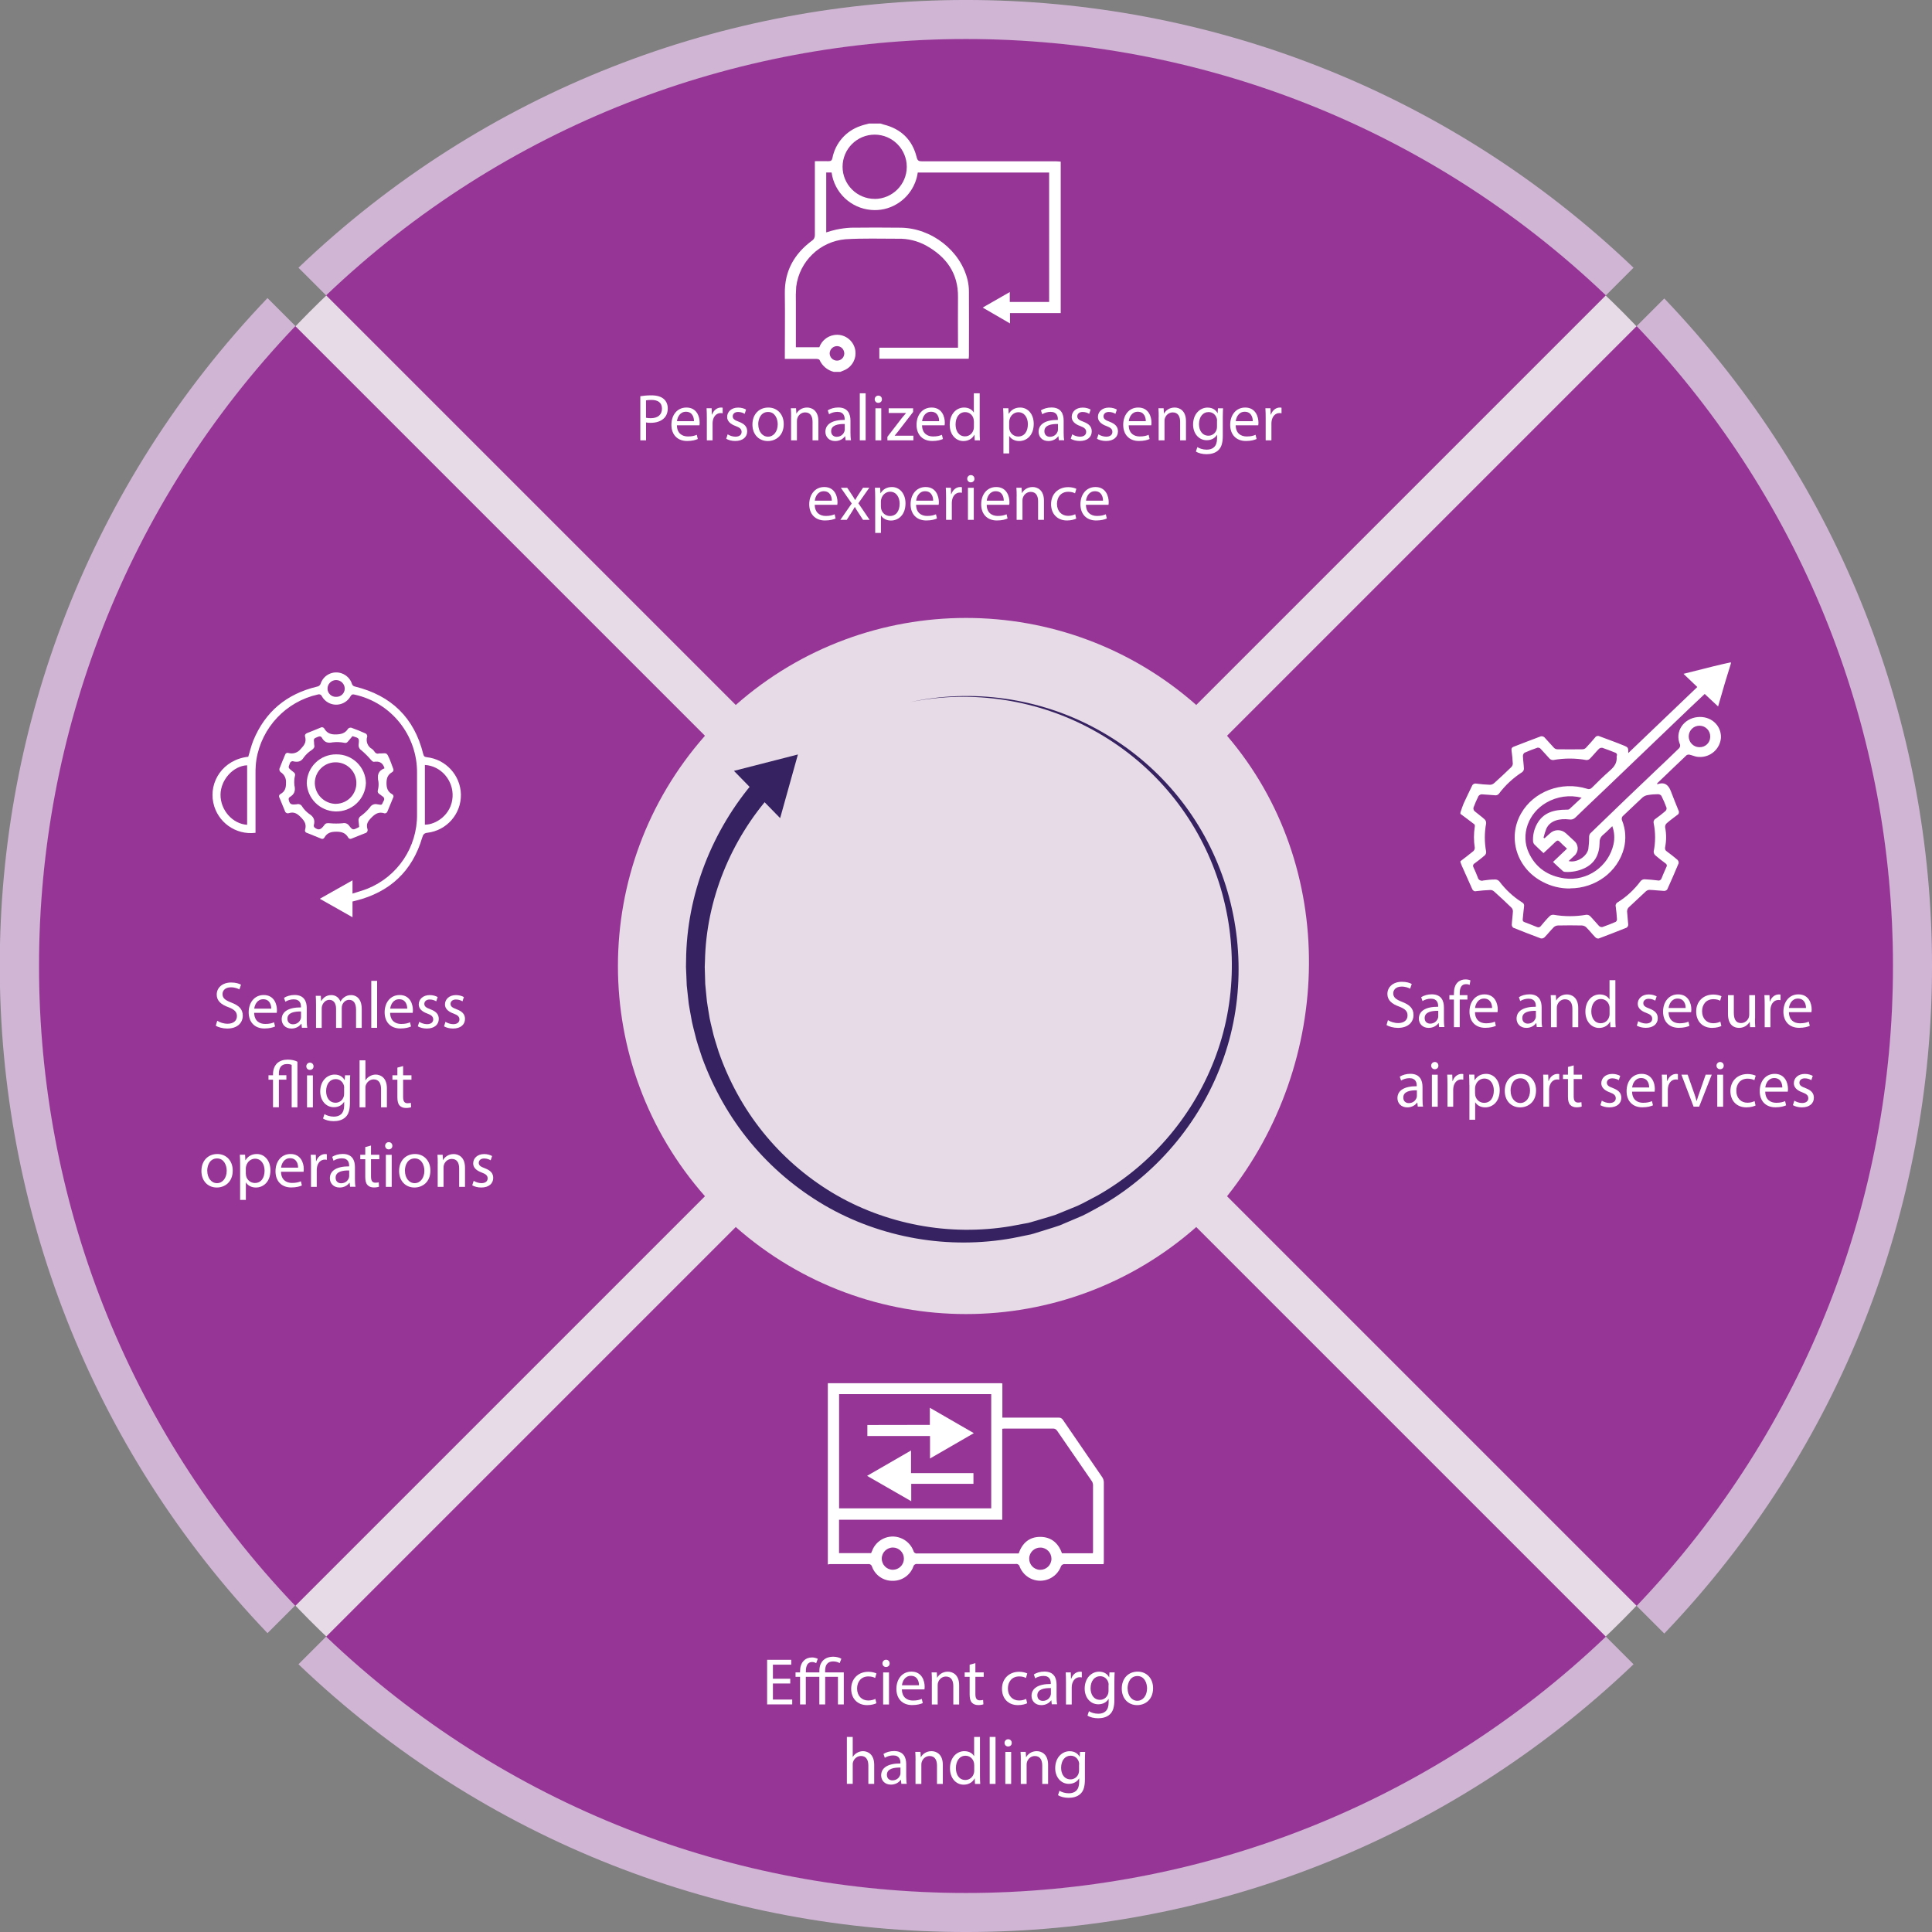 <?xml version="1.0" encoding="UTF-8"?><svg id="Layer_1" xmlns="http://www.w3.org/2000/svg" viewBox="0 0 350 350"><rect x="0" y="0" width="350" height="350" fill="#808080" stroke="none"/><defs><style>.cls-1{fill:#372261;}.cls-2{fill:#fff;}.cls-3{fill:#963596;}.cls-4{fill:#e6dbe6;}.cls-5{fill:#d0b5d5;}</style></defs><g id="Layer_3"><path class="cls-5" d="M220.91,134.66l-5.57-5.57,80.59-80.59C228.28-16.17,121.72-16.17,54.07,48.5l82,82-5.61,5.5L48.46,54c-64.67,67.65-64.67,174.21,0,241.86l80.59-80.59,5.57,5.57-80.55,80.66c67.65,64.67,174.21,64.67,241.86,0l-79.22-79.21,5.58-5.58,79.21,79.22c64.67-67.65,64.67-174.21,0-241.86l-80.59,80.59Z"/><circle class="cls-4" cx="175" cy="175" r="167.88"/><path class="cls-3" d="M127.71,133.29L53.5,59.08c-61.91,64.88-61.91,166.96,0,231.84l74.21-74.21c-21.02-23.83-21.02-59.59,0-83.42Z"/><path class="cls-3" d="M216.71,127.71l74.21-74.21C226.04-8.41,123.96-8.41,59.08,53.5l74.21,74.21c23.83-21.02,59.59-21.02,83.42,0Z"/><path class="cls-3" d="M133.29,222.29l-74.21,74.21c64.88,61.91,166.96,61.91,231.84,0l-74.21-74.21c-23.83,21.02-59.59,21.02-83.42,0Z"/><path class="cls-3" d="M222.29,216.71l74.21,74.21c61.91-64.88,61.91-166.96,0-231.84l-74.21,74.21c20.2,23.6,19.38,59.11,0,83.42Z"/></g><g><path class="cls-2" d="M115.99,71.78c.5-.08,1.16-.16,2-.16,1.03,0,1.79,.24,2.27,.67,.44,.38,.71,.97,.71,1.69s-.22,1.31-.62,1.73c-.55,.59-1.45,.89-2.47,.89-.31,0-.6-.01-.84-.07v3.24h-1.04v-7.99Zm1.04,3.9c.23,.06,.52,.08,.86,.08,1.26,0,2.03-.61,2.03-1.73s-.76-1.58-1.91-1.58c-.46,0-.8,.04-.98,.08v3.14Z"/><path class="cls-2" d="M122.63,77.06c.02,1.43,.94,2.01,1.99,2.01,.76,0,1.21-.13,1.61-.3l.18,.76c-.37,.17-1.01,.36-1.93,.36-1.79,0-2.85-1.18-2.85-2.93s1.03-3.13,2.72-3.13c1.9,0,2.4,1.67,2.4,2.73,0,.22-.02,.38-.04,.49h-4.08Zm3.09-.76c.01-.67-.28-1.71-1.46-1.71-1.07,0-1.54,.98-1.62,1.71h3.08Z"/><path class="cls-2" d="M128.05,75.77c0-.68-.01-1.27-.05-1.81h.92l.04,1.14h.05c.26-.78,.9-1.27,1.61-1.27,.12,0,.2,.01,.3,.04v1c-.11-.02-.22-.04-.36-.04-.74,0-1.27,.56-1.42,1.36-.02,.14-.05,.31-.05,.49v3.09h-1.04v-3.99Z"/><path class="cls-2" d="M131.83,78.69c.31,.2,.86,.42,1.39,.42,.77,0,1.13-.38,1.13-.86,0-.5-.3-.78-1.08-1.07-1.04-.37-1.54-.95-1.54-1.64,0-.94,.76-1.7,2-1.7,.59,0,1.1,.17,1.43,.36l-.26,.77c-.23-.14-.65-.34-1.19-.34-.62,0-.97,.36-.97,.79,0,.48,.35,.7,1.1,.98,1.01,.38,1.52,.89,1.52,1.75,0,1.02-.79,1.74-2.17,1.74-.64,0-1.22-.16-1.63-.4l.26-.8Z"/><path class="cls-2" d="M141.98,76.82c0,2.15-1.49,3.08-2.89,3.08-1.57,0-2.78-1.15-2.78-2.99,0-1.94,1.27-3.08,2.88-3.08s2.79,1.21,2.79,2.99Zm-4.61,.06c0,1.27,.73,2.23,1.76,2.23s1.76-.95,1.76-2.25c0-.98-.49-2.23-1.74-2.23s-1.79,1.15-1.79,2.25Z"/><path class="cls-2" d="M143.32,75.53c0-.6-.01-1.09-.05-1.57h.94l.06,.96h.02c.29-.55,.96-1.09,1.92-1.09,.8,0,2.05,.48,2.05,2.47v3.47h-1.06v-3.35c0-.94-.35-1.71-1.34-1.71-.7,0-1.24,.49-1.42,1.08-.05,.13-.07,.31-.07,.49v3.49h-1.06v-4.23Z"/><path class="cls-2" d="M153.19,79.77l-.08-.73h-.04c-.32,.46-.95,.86-1.77,.86-1.18,0-1.77-.83-1.77-1.67,0-1.4,1.25-2.17,3.49-2.16v-.12c0-.48-.13-1.34-1.32-1.34-.54,0-1.1,.17-1.51,.43l-.24-.7c.48-.31,1.18-.52,1.91-.52,1.77,0,2.21,1.21,2.21,2.37v2.17c0,.5,.02,1,.1,1.39h-.96Zm-.16-2.96c-1.15-.02-2.46,.18-2.46,1.31,0,.68,.46,1.01,1,1.01,.76,0,1.24-.48,1.4-.97,.04-.11,.06-.23,.06-.34v-1.01Z"/><path class="cls-2" d="M155.76,71.25h1.06v8.52h-1.06v-8.52Z"/><path class="cls-2" d="M159.77,72.33c.01,.36-.25,.65-.67,.65-.37,0-.64-.29-.64-.65s.28-.66,.66-.66,.65,.29,.65,.66Zm-1.18,7.44v-5.8h1.06v5.8h-1.06Z"/><path class="cls-2" d="M160.74,79.16l2.63-3.42c.25-.31,.49-.59,.76-.9v-.02h-3.14v-.85h4.43v.66s-2.6,3.37-2.6,3.37c-.24,.32-.48,.61-.74,.91v.02h3.39v.84h-4.71v-.61Z"/><path class="cls-2" d="M167.04,77.06c.02,1.43,.94,2.01,1.99,2.01,.76,0,1.21-.13,1.61-.3l.18,.76c-.37,.17-1.01,.36-1.93,.36-1.79,0-2.85-1.18-2.85-2.93s1.03-3.13,2.72-3.13c1.9,0,2.4,1.67,2.4,2.73,0,.22-.02,.38-.04,.49h-4.08Zm3.09-.76c.01-.67-.28-1.71-1.46-1.71-1.07,0-1.54,.98-1.62,1.71h3.08Z"/><path class="cls-2" d="M177.48,71.25v7.02c0,.52,.01,1.1,.05,1.5h-.95l-.05-1.01h-.02c-.32,.65-1.03,1.14-1.98,1.14-1.4,0-2.48-1.19-2.48-2.95-.01-1.93,1.19-3.12,2.6-3.12,.89,0,1.49,.42,1.75,.89h.02v-3.47h1.06Zm-1.06,5.07c0-.13-.01-.31-.05-.44-.16-.67-.73-1.22-1.52-1.22-1.09,0-1.74,.96-1.74,2.24,0,1.18,.58,2.15,1.72,2.15,.71,0,1.35-.47,1.55-1.26,.04-.14,.05-.29,.05-.46v-1.01Z"/><path class="cls-2" d="M181.78,75.86c0-.74-.02-1.34-.05-1.9h.95l.05,1h.02c.43-.71,1.12-1.13,2.06-1.13,1.4,0,2.46,1.19,2.46,2.95,0,2.09-1.27,3.12-2.64,3.12-.77,0-1.44-.34-1.79-.91h-.02v3.15h-1.04v-6.28Zm1.04,1.55c0,.16,.02,.3,.05,.43,.19,.73,.83,1.24,1.58,1.24,1.12,0,1.76-.91,1.76-2.24,0-1.16-.61-2.16-1.73-2.16-.72,0-1.39,.52-1.59,1.31-.04,.13-.07,.29-.07,.43v1Z"/><path class="cls-2" d="M191.82,79.77l-.08-.73h-.04c-.32,.46-.95,.86-1.78,.86-1.17,0-1.77-.83-1.77-1.67,0-1.4,1.25-2.17,3.49-2.16v-.12c0-.48-.13-1.34-1.32-1.34-.54,0-1.1,.17-1.51,.43l-.24-.7c.48-.31,1.18-.52,1.91-.52,1.78,0,2.21,1.21,2.21,2.37v2.17c0,.5,.02,1,.1,1.39h-.96Zm-.16-2.96c-1.15-.02-2.46,.18-2.46,1.31,0,.68,.46,1.01,1,1.01,.75,0,1.24-.48,1.4-.97,.04-.11,.06-.23,.06-.34v-1.01Z"/><path class="cls-2" d="M194.25,78.69c.31,.2,.86,.42,1.39,.42,.77,0,1.13-.38,1.13-.86,0-.5-.3-.78-1.08-1.07-1.04-.37-1.54-.95-1.54-1.64,0-.94,.75-1.7,2-1.7,.59,0,1.1,.17,1.43,.36l-.26,.77c-.23-.14-.65-.34-1.19-.34-.62,0-.97,.36-.97,.79,0,.48,.35,.7,1.1,.98,1.01,.38,1.52,.89,1.52,1.75,0,1.02-.79,1.74-2.17,1.74-.64,0-1.22-.16-1.63-.4l.26-.8Z"/><path class="cls-2" d="M199,78.69c.31,.2,.86,.42,1.39,.42,.77,0,1.13-.38,1.13-.86,0-.5-.3-.78-1.08-1.07-1.04-.37-1.54-.95-1.54-1.64,0-.94,.75-1.7,2-1.7,.59,0,1.1,.17,1.43,.36l-.26,.77c-.23-.14-.65-.34-1.19-.34-.62,0-.97,.36-.97,.79,0,.48,.35,.7,1.1,.98,1.01,.38,1.52,.89,1.52,1.75,0,1.02-.79,1.74-2.17,1.74-.64,0-1.22-.16-1.63-.4l.26-.8Z"/><path class="cls-2" d="M204.48,77.06c.02,1.43,.94,2.01,1.99,2.01,.75,0,1.21-.13,1.61-.3l.18,.76c-.37,.17-1.01,.36-1.93,.36-1.79,0-2.85-1.18-2.85-2.93s1.03-3.13,2.72-3.13c1.9,0,2.4,1.67,2.4,2.73,0,.22-.02,.38-.04,.49h-4.08Zm3.09-.76c.01-.67-.28-1.71-1.46-1.71-1.07,0-1.54,.98-1.62,1.71h3.08Z"/><path class="cls-2" d="M209.91,75.53c0-.6-.01-1.09-.05-1.57h.94l.06,.96h.02c.29-.55,.96-1.09,1.92-1.09,.8,0,2.05,.48,2.05,2.47v3.47h-1.06v-3.35c0-.94-.35-1.71-1.34-1.71-.7,0-1.24,.49-1.42,1.08-.05,.13-.07,.31-.07,.49v3.49h-1.06v-4.23Z"/><path class="cls-2" d="M221.57,73.96c-.02,.42-.05,.89-.05,1.6v3.37c0,1.33-.26,2.15-.83,2.65-.56,.53-1.38,.7-2.11,.7s-1.46-.17-1.93-.48l.26-.8c.38,.24,.98,.46,1.7,.46,1.08,0,1.87-.56,1.87-2.03v-.65h-.02c-.32,.54-.95,.97-1.85,.97-1.44,0-2.47-1.22-2.47-2.83,0-1.97,1.28-3.08,2.62-3.08,1.01,0,1.56,.53,1.81,1.01h.02l.05-.88h.92Zm-1.09,2.29c0-.18-.01-.34-.06-.48-.19-.61-.71-1.12-1.48-1.12-1.01,0-1.73,.85-1.73,2.19,0,1.14,.58,2.09,1.72,2.09,.65,0,1.24-.41,1.46-1.08,.06-.18,.08-.38,.08-.56v-1.04Z"/><path class="cls-2" d="M223.86,77.06c.02,1.43,.93,2.01,1.99,2.01,.76,0,1.21-.13,1.61-.3l.18,.76c-.37,.17-1.01,.36-1.93,.36-1.79,0-2.85-1.18-2.85-2.93s1.03-3.13,2.72-3.13c1.89,0,2.4,1.67,2.4,2.73,0,.22-.02,.38-.04,.49h-4.08Zm3.09-.76c.01-.67-.28-1.71-1.46-1.71-1.07,0-1.54,.98-1.62,1.71h3.08Z"/><path class="cls-2" d="M229.29,75.77c0-.68-.01-1.27-.05-1.81h.92l.04,1.14h.05c.26-.78,.9-1.27,1.61-1.27,.12,0,.2,.01,.3,.04v1c-.11-.02-.22-.04-.36-.04-.74,0-1.27,.56-1.42,1.36-.02,.14-.05,.31-.05,.49v3.09h-1.04v-3.99Z"/><path class="cls-2" d="M147.6,91.46c.02,1.43,.94,2.01,1.99,2.01,.76,0,1.21-.13,1.61-.3l.18,.76c-.37,.17-1.01,.36-1.93,.36-1.79,0-2.85-1.18-2.85-2.93s1.03-3.13,2.72-3.13c1.9,0,2.4,1.67,2.4,2.73,0,.22-.02,.38-.04,.49h-4.08Zm3.09-.76c.01-.67-.28-1.71-1.46-1.71-1.07,0-1.54,.98-1.62,1.71h3.08Z"/><path class="cls-2" d="M153.48,88.36l.83,1.25c.22,.32,.4,.62,.59,.95h.04c.19-.35,.38-.65,.58-.96l.82-1.24h1.14l-1.98,2.81,2.04,3h-1.2l-.85-1.31c-.23-.34-.42-.66-.62-1.01h-.02c-.19,.35-.4,.66-.61,1.01l-.84,1.31h-1.16l2.06-2.96-1.97-2.84h1.18Z"/><path class="cls-2" d="M158.55,90.26c0-.74-.02-1.34-.05-1.9h.95l.05,1h.02c.43-.71,1.12-1.13,2.06-1.13,1.4,0,2.46,1.19,2.46,2.95,0,2.09-1.27,3.12-2.64,3.12-.77,0-1.44-.34-1.79-.91h-.02v3.15h-1.04v-6.28Zm1.04,1.55c0,.16,.02,.3,.05,.43,.19,.73,.83,1.24,1.58,1.24,1.12,0,1.76-.91,1.76-2.24,0-1.16-.61-2.16-1.73-2.16-.72,0-1.39,.52-1.6,1.31-.04,.13-.07,.29-.07,.43v1Z"/><path class="cls-2" d="M165.96,91.46c.02,1.43,.94,2.01,1.99,2.01,.76,0,1.21-.13,1.61-.3l.18,.76c-.37,.17-1.01,.36-1.93,.36-1.79,0-2.85-1.18-2.85-2.93s1.03-3.13,2.72-3.13c1.9,0,2.4,1.67,2.4,2.73,0,.22-.02,.38-.04,.49h-4.08Zm3.09-.76c.01-.67-.28-1.71-1.46-1.71-1.07,0-1.54,.98-1.62,1.71h3.08Z"/><path class="cls-2" d="M171.39,90.17c0-.68-.01-1.27-.05-1.81h.92l.04,1.14h.05c.26-.78,.9-1.27,1.61-1.27,.12,0,.2,.01,.3,.04v1c-.11-.02-.22-.04-.36-.04-.74,0-1.27,.56-1.42,1.36-.02,.14-.05,.31-.05,.49v3.09h-1.04v-3.99Z"/><path class="cls-2" d="M176.53,86.73c.01,.36-.25,.65-.67,.65-.37,0-.64-.29-.64-.65s.28-.66,.66-.66,.65,.29,.65,.66Zm-1.18,7.44v-5.8h1.06v5.8h-1.06Z"/><path class="cls-2" d="M178.75,91.46c.02,1.43,.94,2.01,1.99,2.01,.75,0,1.21-.13,1.61-.3l.18,.76c-.37,.17-1.01,.36-1.93,.36-1.79,0-2.85-1.18-2.85-2.93s1.03-3.13,2.72-3.13c1.9,0,2.4,1.67,2.4,2.73,0,.22-.02,.38-.04,.49h-4.08Zm3.09-.76c.01-.67-.28-1.71-1.46-1.71-1.07,0-1.54,.98-1.62,1.71h3.08Z"/><path class="cls-2" d="M184.18,89.93c0-.6-.01-1.09-.05-1.57h.94l.06,.96h.02c.29-.55,.96-1.09,1.92-1.09,.8,0,2.05,.48,2.05,2.47v3.47h-1.06v-3.35c0-.94-.35-1.71-1.34-1.71-.7,0-1.24,.49-1.42,1.08-.05,.13-.07,.31-.07,.49v3.49h-1.06v-4.23Z"/><path class="cls-2" d="M194.97,93.95c-.28,.14-.89,.34-1.67,.34-1.75,0-2.89-1.19-2.89-2.96s1.22-3.08,3.12-3.08c.62,0,1.17,.16,1.46,.3l-.24,.82c-.25-.14-.65-.28-1.22-.28-1.33,0-2.05,.98-2.05,2.19,0,1.34,.86,2.17,2.02,2.17,.6,0,1-.16,1.29-.29l.18,.79Z"/><path class="cls-2" d="M196.73,91.46c.02,1.43,.93,2.01,1.99,2.01,.76,0,1.21-.13,1.61-.3l.18,.76c-.37,.17-1.01,.36-1.93,.36-1.79,0-2.85-1.18-2.85-2.93s1.03-3.13,2.72-3.13c1.89,0,2.4,1.67,2.4,2.73,0,.22-.02,.38-.04,.49h-4.08Zm3.09-.76c.01-.67-.28-1.71-1.46-1.71-1.07,0-1.54,.98-1.62,1.71h3.08Z"/></g><g><path class="cls-2" d="M143.16,304.98h-3.14v2.91h3.5v.88h-4.55v-8.08h4.37v.88h-3.32v2.55h3.14v.86Z"/><path class="cls-2" d="M152.11,301.29c-.26-.17-.7-.31-1.18-.31-1.12,0-1.45,.78-1.45,1.7v.29h3.38v5.8h-1.06v-5h-2.31v5h-1.06v-5h-2.45v5h-1.04v-5h-.82v-.8h.82v-.22c0-.73,.19-1.44,.7-1.93,.34-.35,.84-.56,1.49-.56,.4,0,.8,.14,1.02,.25l-.29,.78c-.18-.1-.46-.2-.73-.2-.34,0-.58,.12-.76,.31-.29,.31-.38,.84-.38,1.34v.23h2.45v-.31c0-1.54,.91-2.53,2.54-2.53,.53,0,1.13,.16,1.44,.37l-.31,.79Z"/><path class="cls-2" d="M158.76,308.56c-.28,.14-.89,.34-1.67,.34-1.75,0-2.89-1.19-2.89-2.96s1.22-3.08,3.12-3.08c.62,0,1.18,.16,1.46,.3l-.24,.82c-.25-.14-.65-.28-1.22-.28-1.33,0-2.05,.98-2.05,2.19,0,1.34,.86,2.17,2.02,2.17,.6,0,1-.16,1.3-.29l.18,.79Z"/><path class="cls-2" d="M161.17,301.34c.01,.36-.25,.65-.67,.65-.37,0-.64-.29-.64-.65s.28-.66,.66-.66,.65,.29,.65,.66Zm-1.18,7.44v-5.8h1.06v5.8h-1.06Z"/><path class="cls-2" d="M163.39,306.06c.02,1.43,.94,2.01,1.99,2.01,.76,0,1.21-.13,1.61-.3l.18,.76c-.37,.17-1.01,.36-1.93,.36-1.79,0-2.85-1.18-2.85-2.93s1.03-3.13,2.72-3.13c1.9,0,2.4,1.67,2.4,2.73,0,.22-.02,.38-.04,.49h-4.08Zm3.09-.76c.01-.67-.28-1.71-1.46-1.71-1.07,0-1.54,.98-1.62,1.71h3.08Z"/><path class="cls-2" d="M168.82,304.54c0-.6-.01-1.09-.05-1.57h.94l.06,.96h.02c.29-.55,.96-1.09,1.92-1.09,.8,0,2.05,.48,2.05,2.47v3.47h-1.06v-3.35c0-.94-.35-1.71-1.34-1.71-.7,0-1.24,.49-1.42,1.08-.05,.13-.07,.31-.07,.49v3.49h-1.06v-4.23Z"/><path class="cls-2" d="M176.7,301.3v1.67h1.51v.8h-1.51v3.13c0,.72,.2,1.13,.79,1.13,.28,0,.48-.04,.61-.07l.05,.79c-.2,.08-.53,.14-.94,.14-.49,0-.89-.16-1.14-.44-.3-.31-.41-.83-.41-1.51v-3.17h-.9v-.8h.9v-1.39l1.03-.28Z"/><path class="cls-2" d="M186.08,308.56c-.28,.14-.89,.34-1.67,.34-1.75,0-2.89-1.19-2.89-2.96s1.22-3.08,3.12-3.08c.62,0,1.17,.16,1.46,.3l-.24,.82c-.25-.14-.65-.28-1.22-.28-1.33,0-2.05,.98-2.05,2.19,0,1.34,.86,2.17,2.02,2.17,.6,0,1-.16,1.29-.29l.18,.79Z"/><path class="cls-2" d="M190.54,308.77l-.08-.73h-.04c-.32,.46-.95,.86-1.78,.86-1.17,0-1.77-.83-1.77-1.67,0-1.4,1.25-2.17,3.49-2.16v-.12c0-.48-.13-1.34-1.32-1.34-.54,0-1.1,.17-1.51,.43l-.24-.7c.48-.31,1.18-.52,1.91-.52,1.78,0,2.21,1.21,2.21,2.37v2.17c0,.5,.02,1,.1,1.39h-.96Zm-.16-2.96c-1.15-.02-2.46,.18-2.46,1.31,0,.68,.46,1.01,1,1.01,.75,0,1.24-.48,1.4-.97,.04-.11,.06-.23,.06-.34v-1.01Z"/><path class="cls-2" d="M193.11,304.78c0-.68-.01-1.27-.05-1.81h.92l.04,1.14h.05c.26-.78,.9-1.27,1.61-1.27,.12,0,.2,.01,.3,.04v1c-.11-.02-.22-.04-.36-.04-.74,0-1.27,.56-1.42,1.36-.02,.14-.05,.31-.05,.49v3.09h-1.04v-3.99Z"/><path class="cls-2" d="M201.93,302.97c-.02,.42-.05,.89-.05,1.59v3.37c0,1.33-.26,2.15-.83,2.65-.56,.53-1.38,.7-2.11,.7s-1.46-.17-1.93-.48l.26-.8c.38,.24,.98,.46,1.7,.46,1.08,0,1.87-.56,1.87-2.03v-.65h-.02c-.32,.54-.95,.97-1.85,.97-1.44,0-2.47-1.22-2.47-2.83,0-1.97,1.28-3.08,2.61-3.08,1.01,0,1.56,.53,1.81,1.01h.02l.05-.88h.92Zm-1.09,2.29c0-.18-.01-.34-.06-.48-.19-.61-.71-1.12-1.48-1.12-1.01,0-1.73,.85-1.73,2.19,0,1.14,.58,2.09,1.71,2.09,.65,0,1.24-.41,1.46-1.08,.06-.18,.08-.38,.08-.56v-1.04Z"/><path class="cls-2" d="M208.89,305.82c0,2.15-1.49,3.08-2.89,3.08-1.57,0-2.78-1.15-2.78-2.99,0-1.94,1.27-3.08,2.88-3.08s2.79,1.21,2.79,2.99Zm-4.61,.06c0,1.27,.73,2.23,1.76,2.23s1.76-.95,1.76-2.25c0-.98-.49-2.23-1.74-2.23s-1.79,1.15-1.79,2.25Z"/><path class="cls-2" d="M153.42,314.66h1.06v3.62h.02c.17-.3,.43-.56,.76-.74,.31-.18,.68-.3,1.08-.3,.78,0,2.03,.48,2.03,2.48v3.45h-1.06v-3.33c0-.94-.35-1.73-1.34-1.73-.68,0-1.22,.48-1.42,1.05-.06,.14-.07,.3-.07,.5v3.5h-1.06v-8.51Z"/><path class="cls-2" d="M163.29,323.17l-.08-.73h-.04c-.32,.46-.95,.86-1.77,.86-1.18,0-1.77-.83-1.77-1.67,0-1.4,1.25-2.17,3.49-2.16v-.12c0-.48-.13-1.34-1.32-1.34-.54,0-1.1,.17-1.51,.43l-.24-.7c.48-.31,1.18-.52,1.91-.52,1.77,0,2.21,1.21,2.21,2.38v2.17c0,.5,.02,1,.1,1.39h-.96Zm-.16-2.96c-1.15-.02-2.46,.18-2.46,1.31,0,.68,.46,1.01,1,1.01,.76,0,1.24-.48,1.4-.97,.04-.11,.06-.23,.06-.34v-1.01Z"/><path class="cls-2" d="M165.86,318.94c0-.6-.01-1.09-.05-1.57h.94l.06,.96h.02c.29-.55,.96-1.09,1.92-1.09,.8,0,2.05,.48,2.05,2.47v3.47h-1.06v-3.35c0-.94-.35-1.71-1.34-1.71-.7,0-1.24,.49-1.42,1.08-.05,.13-.07,.31-.07,.49v3.49h-1.06v-4.23Z"/><path class="cls-2" d="M177.53,314.66v7.02c0,.52,.01,1.1,.05,1.5h-.95l-.05-1.01h-.02c-.32,.65-1.03,1.14-1.98,1.14-1.4,0-2.48-1.19-2.48-2.95-.01-1.93,1.19-3.12,2.6-3.12,.89,0,1.49,.42,1.75,.89h.02v-3.47h1.05Zm-1.05,5.07c0-.13-.01-.31-.05-.44-.16-.67-.73-1.22-1.52-1.22-1.09,0-1.74,.96-1.74,2.24,0,1.18,.58,2.15,1.72,2.15,.71,0,1.35-.47,1.55-1.26,.04-.14,.05-.29,.05-.46v-1.01Z"/><path class="cls-2" d="M179.29,314.66h1.06v8.51h-1.06v-8.51Z"/><path class="cls-2" d="M183.29,315.74c.01,.36-.25,.65-.67,.65-.37,0-.64-.29-.64-.65s.28-.66,.66-.66,.65,.29,.65,.66Zm-1.17,7.44v-5.8h1.06v5.8h-1.06Z"/><path class="cls-2" d="M184.93,318.94c0-.6-.01-1.09-.05-1.57h.94l.06,.96h.02c.29-.55,.96-1.09,1.92-1.09,.8,0,2.05,.48,2.05,2.47v3.47h-1.06v-3.35c0-.94-.35-1.71-1.34-1.71-.7,0-1.24,.49-1.42,1.08-.05,.13-.07,.31-.07,.49v3.49h-1.06v-4.23Z"/><path class="cls-2" d="M196.59,317.37c-.02,.42-.05,.89-.05,1.6v3.37c0,1.33-.26,2.15-.83,2.65-.56,.53-1.38,.7-2.11,.7s-1.46-.17-1.93-.48l.26-.8c.38,.24,.98,.46,1.7,.46,1.08,0,1.87-.56,1.87-2.03v-.65h-.02c-.32,.54-.95,.97-1.85,.97-1.44,0-2.47-1.22-2.47-2.83,0-1.97,1.28-3.08,2.61-3.08,1.01,0,1.56,.53,1.81,1.01h.02l.05-.88h.92Zm-1.09,2.29c0-.18-.01-.34-.06-.48-.19-.61-.71-1.12-1.48-1.12-1.01,0-1.73,.85-1.73,2.2,0,1.14,.58,2.09,1.71,2.09,.65,0,1.24-.41,1.46-1.08,.06-.18,.08-.38,.08-.56v-1.04Z"/></g><g><path class="cls-2" d="M251.43,184.81c.47,.29,1.15,.53,1.87,.53,1.07,0,1.69-.56,1.69-1.38,0-.76-.43-1.19-1.52-1.61-1.32-.47-2.13-1.15-2.13-2.29,0-1.26,1.04-2.2,2.62-2.2,.83,0,1.43,.19,1.79,.4l-.29,.85c-.26-.14-.8-.38-1.54-.38-1.1,0-1.52,.66-1.52,1.21,0,.75,.49,1.13,1.61,1.56,1.37,.53,2.06,1.19,2.06,2.38,0,1.25-.92,2.33-2.83,2.33-.78,0-1.63-.23-2.06-.52l.26-.88Z"/><path class="cls-2" d="M260.71,186.08l-.08-.73h-.04c-.32,.46-.95,.86-1.78,.86-1.17,0-1.77-.83-1.77-1.67,0-1.4,1.25-2.17,3.49-2.16v-.12c0-.48-.13-1.34-1.32-1.34-.54,0-1.1,.17-1.51,.43l-.24-.7c.48-.31,1.18-.52,1.91-.52,1.77,0,2.21,1.21,2.21,2.37v2.17c0,.5,.02,1,.1,1.39h-.96Zm-.16-2.96c-1.15-.02-2.46,.18-2.46,1.31,0,.68,.46,1.01,1,1.01,.75,0,1.24-.48,1.4-.97,.04-.11,.06-.23,.06-.34v-1.01Z"/><path class="cls-2" d="M263.39,186.08v-5h-.82v-.8h.82v-.28c0-.82,.18-1.56,.67-2.03,.4-.38,.92-.54,1.42-.54,.37,0,.7,.08,.9,.17l-.14,.82c-.16-.07-.37-.13-.67-.13-.9,0-1.13,.79-1.13,1.68v.31h1.4v.8h-1.4v5h-1.04Z"/><path class="cls-2" d="M267.21,183.37c.02,1.43,.93,2.01,1.99,2.01,.75,0,1.21-.13,1.61-.3l.18,.76c-.37,.17-1.01,.36-1.93,.36-1.79,0-2.85-1.18-2.85-2.93s1.03-3.13,2.72-3.13c1.9,0,2.4,1.67,2.4,2.73,0,.22-.03,.38-.04,.49h-4.08Zm3.09-.76c.01-.67-.28-1.71-1.46-1.71-1.07,0-1.54,.98-1.62,1.71h3.08Z"/><path class="cls-2" d="M278.4,186.08l-.08-.73h-.04c-.32,.46-.95,.86-1.77,.86-1.17,0-1.77-.83-1.77-1.67,0-1.4,1.25-2.17,3.49-2.16v-.12c0-.48-.13-1.34-1.32-1.34-.54,0-1.1,.17-1.51,.43l-.24-.7c.48-.31,1.17-.52,1.91-.52,1.78,0,2.21,1.21,2.21,2.37v2.17c0,.5,.02,1,.1,1.39h-.96Zm-.16-2.96c-1.15-.02-2.46,.18-2.46,1.31,0,.68,.46,1.01,1,1.01,.75,0,1.23-.48,1.4-.97,.04-.11,.06-.23,.06-.34v-1.01Z"/><path class="cls-2" d="M280.97,181.85c0-.6-.01-1.09-.05-1.57h.94l.06,.96h.02c.29-.55,.96-1.09,1.92-1.09,.8,0,2.05,.48,2.05,2.47v3.47h-1.06v-3.35c0-.94-.35-1.71-1.34-1.71-.7,0-1.23,.49-1.41,1.08-.05,.13-.07,.31-.07,.49v3.49h-1.06v-4.23Z"/><path class="cls-2" d="M292.64,177.57v7.02c0,.52,.01,1.1,.05,1.5h-.95l-.05-1.01h-.02c-.32,.65-1.03,1.14-1.98,1.14-1.4,0-2.48-1.19-2.48-2.95-.01-1.93,1.19-3.12,2.6-3.12,.89,0,1.49,.42,1.75,.89h.02v-3.47h1.05Zm-1.05,5.07c0-.13-.01-.31-.05-.44-.16-.67-.73-1.22-1.52-1.22-1.09,0-1.74,.96-1.74,2.24,0,1.17,.58,2.15,1.71,2.15,.71,0,1.36-.47,1.55-1.26,.04-.14,.05-.29,.05-.46v-1.01Z"/><path class="cls-2" d="M296.79,185c.31,.2,.86,.42,1.39,.42,.77,0,1.13-.38,1.13-.86,0-.5-.3-.78-1.08-1.07-1.04-.37-1.54-.95-1.54-1.64,0-.93,.76-1.7,2-1.7,.59,0,1.1,.17,1.43,.36l-.26,.77c-.23-.14-.65-.34-1.19-.34-.62,0-.97,.36-.97,.79,0,.48,.35,.7,1.1,.98,1.01,.38,1.52,.89,1.52,1.75,0,1.02-.79,1.74-2.17,1.74-.63,0-1.22-.16-1.63-.4l.26-.8Z"/><path class="cls-2" d="M302.28,183.37c.02,1.43,.94,2.01,1.99,2.01,.76,0,1.21-.13,1.61-.3l.18,.76c-.37,.17-1.01,.36-1.93,.36-1.79,0-2.85-1.18-2.85-2.93s1.03-3.13,2.72-3.13c1.89,0,2.4,1.67,2.4,2.73,0,.22-.02,.38-.04,.49h-4.08Zm3.09-.76c.01-.67-.28-1.71-1.46-1.71-1.07,0-1.54,.98-1.62,1.71h3.08Z"/><path class="cls-2" d="M311.84,185.87c-.28,.14-.89,.34-1.67,.34-1.75,0-2.89-1.19-2.89-2.96s1.22-3.08,3.12-3.08c.62,0,1.17,.16,1.46,.3l-.24,.82c-.25-.14-.65-.28-1.22-.28-1.33,0-2.05,.98-2.05,2.19,0,1.34,.86,2.17,2.01,2.17,.6,0,1-.16,1.3-.29l.18,.79Z"/><path class="cls-2" d="M317.93,184.5c0,.6,.01,1.13,.05,1.58h-.94l-.06-.95h-.02c-.28,.47-.89,1.08-1.92,1.08-.91,0-2-.5-2-2.54v-3.39h1.06v3.21c0,1.1,.34,1.85,1.3,1.85,.71,0,1.2-.49,1.39-.96,.06-.16,.1-.35,.1-.54v-3.56h1.06v4.22Z"/><path class="cls-2" d="M319.69,182.09c0-.68-.01-1.27-.05-1.81h.92l.04,1.14h.05c.26-.78,.9-1.27,1.61-1.27,.12,0,.2,.01,.3,.04v1c-.11-.02-.21-.04-.36-.04-.74,0-1.27,.56-1.42,1.36-.02,.14-.05,.31-.05,.49v3.09h-1.04v-3.99Z"/><path class="cls-2" d="M324.08,183.37c.02,1.43,.93,2.01,1.99,2.01,.75,0,1.21-.13,1.61-.3l.18,.76c-.37,.17-1.01,.36-1.93,.36-1.79,0-2.85-1.18-2.85-2.93s1.03-3.13,2.72-3.13c1.9,0,2.4,1.67,2.4,2.73,0,.22-.03,.38-.04,.49h-4.08Zm3.09-.76c.01-.67-.28-1.71-1.46-1.71-1.07,0-1.54,.98-1.62,1.71h3.08Z"/><path class="cls-2" d="M256.84,200.48l-.08-.73h-.04c-.32,.46-.95,.86-1.78,.86-1.18,0-1.78-.83-1.78-1.67,0-1.4,1.25-2.17,3.49-2.16v-.12c0-.48-.13-1.34-1.32-1.34-.54,0-1.1,.17-1.51,.43l-.24-.7c.48-.31,1.18-.52,1.91-.52,1.77,0,2.21,1.21,2.21,2.38v2.17c0,.5,.02,1,.1,1.39h-.96Zm-.16-2.96c-1.15-.02-2.46,.18-2.46,1.31,0,.68,.46,1.01,1,1.01,.76,0,1.24-.48,1.4-.97,.04-.11,.06-.23,.06-.34v-1.01Z"/><path class="cls-2" d="M260.58,193.05c.01,.36-.25,.65-.67,.65-.37,0-.64-.29-.64-.65s.28-.66,.66-.66,.65,.29,.65,.66Zm-1.18,7.44v-5.8h1.06v5.8h-1.06Z"/><path class="cls-2" d="M262.22,196.49c0-.68-.01-1.27-.05-1.81h.92l.04,1.14h.05c.26-.78,.9-1.27,1.61-1.27,.12,0,.2,.01,.3,.04v1c-.11-.02-.22-.04-.36-.04-.74,0-1.27,.56-1.42,1.36-.02,.14-.05,.31-.05,.49v3.09h-1.04v-3.99Z"/><path class="cls-2" d="M266.19,196.57c0-.74-.02-1.34-.05-1.9h.95l.05,1h.03c.43-.71,1.12-1.13,2.06-1.13,1.4,0,2.46,1.19,2.46,2.95,0,2.09-1.27,3.12-2.64,3.12-.77,0-1.44-.34-1.79-.91h-.02v3.15h-1.04v-6.28Zm1.04,1.55c0,.16,.02,.3,.05,.43,.19,.73,.83,1.24,1.58,1.24,1.12,0,1.76-.91,1.76-2.24,0-1.16-.61-2.16-1.73-2.16-.72,0-1.39,.52-1.6,1.31-.04,.13-.07,.29-.07,.43v1Z"/><path class="cls-2" d="M278.27,197.53c0,2.15-1.49,3.08-2.89,3.08-1.57,0-2.78-1.15-2.78-2.99,0-1.94,1.27-3.08,2.88-3.08s2.79,1.21,2.79,2.99Zm-4.61,.06c0,1.27,.73,2.23,1.76,2.23s1.76-.95,1.76-2.25c0-.98-.49-2.23-1.74-2.23s-1.79,1.15-1.79,2.25Z"/><path class="cls-2" d="M279.6,196.49c0-.68-.01-1.27-.05-1.81h.92l.04,1.14h.05c.26-.78,.9-1.27,1.61-1.27,.12,0,.2,.01,.3,.04v1c-.11-.02-.22-.04-.36-.04-.74,0-1.27,.56-1.42,1.36-.02,.14-.05,.31-.05,.49v3.09h-1.04v-3.99Z"/><path class="cls-2" d="M285.09,193.01v1.67h1.51v.8h-1.51v3.13c0,.72,.2,1.13,.79,1.13,.28,0,.48-.04,.61-.07l.05,.79c-.2,.08-.53,.14-.94,.14-.49,0-.89-.16-1.14-.44-.3-.31-.41-.83-.41-1.51v-3.17h-.9v-.8h.9v-1.39l1.03-.28Z"/><path class="cls-2" d="M290.19,199.4c.31,.2,.86,.42,1.39,.42,.77,0,1.13-.38,1.13-.86,0-.5-.3-.78-1.08-1.07-1.04-.37-1.54-.95-1.54-1.64,0-.94,.75-1.7,2-1.7,.59,0,1.1,.17,1.43,.36l-.26,.77c-.23-.14-.65-.33-1.19-.33-.62,0-.97,.36-.97,.79,0,.48,.35,.7,1.1,.98,1.01,.38,1.52,.89,1.52,1.75,0,1.02-.79,1.74-2.17,1.74-.64,0-1.22-.16-1.63-.4l.26-.8Z"/><path class="cls-2" d="M295.67,197.77c.02,1.43,.93,2.01,1.99,2.01,.75,0,1.21-.13,1.61-.3l.18,.76c-.37,.17-1.01,.36-1.93,.36-1.79,0-2.85-1.17-2.85-2.93s1.03-3.13,2.72-3.13c1.9,0,2.4,1.67,2.4,2.73,0,.22-.03,.38-.04,.49h-4.08Zm3.09-.76c.01-.67-.28-1.71-1.46-1.71-1.07,0-1.54,.98-1.62,1.71h3.08Z"/><path class="cls-2" d="M301.1,196.49c0-.68-.01-1.27-.05-1.81h.92l.04,1.14h.05c.26-.78,.9-1.27,1.61-1.27,.12,0,.2,.01,.3,.04v1c-.11-.02-.21-.04-.36-.04-.74,0-1.27,.56-1.42,1.36-.02,.14-.05,.31-.05,.49v3.09h-1.04v-3.99Z"/><path class="cls-2" d="M305.73,194.68l1.14,3.26c.19,.53,.35,1.01,.47,1.49h.04c.13-.48,.3-.96,.49-1.49l1.13-3.26h1.1l-2.28,5.8h-1.01l-2.21-5.8h1.13Z"/><path class="cls-2" d="M312.27,193.05c.01,.36-.25,.65-.67,.65-.37,0-.64-.29-.64-.65s.28-.66,.66-.66,.65,.29,.65,.66Zm-1.17,7.44v-5.8h1.06v5.8h-1.06Z"/><path class="cls-2" d="M318.04,200.27c-.28,.14-.89,.34-1.67,.34-1.75,0-2.89-1.19-2.89-2.96s1.22-3.08,3.12-3.08c.62,0,1.17,.16,1.46,.3l-.24,.82c-.25-.14-.65-.28-1.22-.28-1.33,0-2.05,.98-2.05,2.19,0,1.34,.86,2.17,2.01,2.17,.6,0,1-.16,1.3-.29l.18,.79Z"/><path class="cls-2" d="M319.79,197.77c.02,1.43,.94,2.01,1.99,2.01,.76,0,1.21-.13,1.61-.3l.18,.76c-.37,.17-1.01,.36-1.93,.36-1.79,0-2.85-1.17-2.85-2.93s1.03-3.13,2.72-3.13c1.89,0,2.4,1.67,2.4,2.73,0,.22-.02,.38-.04,.49h-4.08Zm3.09-.76c.01-.67-.28-1.71-1.46-1.71-1.07,0-1.54,.98-1.62,1.71h3.08Z"/><path class="cls-2" d="M325.07,199.4c.31,.2,.86,.42,1.39,.42,.77,0,1.13-.38,1.13-.86,0-.5-.3-.78-1.08-1.07-1.04-.37-1.54-.95-1.54-1.64,0-.94,.76-1.7,2-1.7,.59,0,1.1,.17,1.43,.36l-.26,.77c-.23-.14-.65-.33-1.19-.33-.62,0-.97,.36-.97,.79,0,.48,.35,.7,1.1,.98,1.01,.38,1.52,.89,1.52,1.75,0,1.02-.79,1.74-2.17,1.74-.63,0-1.22-.16-1.63-.4l.26-.8Z"/></g><g><path class="cls-2" d="M39.36,184.93c.47,.29,1.15,.53,1.87,.53,1.07,0,1.69-.56,1.69-1.38,0-.75-.43-1.19-1.52-1.61-1.32-.47-2.14-1.15-2.14-2.29,0-1.26,1.04-2.19,2.61-2.19,.83,0,1.43,.19,1.79,.4l-.29,.85c-.26-.14-.8-.38-1.54-.38-1.1,0-1.52,.66-1.52,1.21,0,.76,.49,1.13,1.61,1.56,1.37,.53,2.06,1.19,2.06,2.37,0,1.25-.92,2.33-2.83,2.33-.78,0-1.63-.23-2.06-.52l.26-.88Z"/><path class="cls-2" d="M46.05,183.49c.02,1.43,.94,2.01,1.99,2.01,.76,0,1.21-.13,1.61-.3l.18,.76c-.37,.17-1.01,.36-1.93,.36-1.79,0-2.85-1.18-2.85-2.93s1.03-3.13,2.72-3.13c1.9,0,2.4,1.67,2.4,2.73,0,.22-.02,.38-.04,.49h-4.08Zm3.09-.76c.01-.67-.28-1.71-1.46-1.71-1.07,0-1.54,.98-1.62,1.71h3.08Z"/><path class="cls-2" d="M54.69,186.2l-.08-.73h-.04c-.32,.46-.95,.86-1.77,.86-1.18,0-1.77-.83-1.77-1.67,0-1.4,1.25-2.17,3.49-2.16v-.12c0-.48-.13-1.34-1.32-1.34-.54,0-1.1,.17-1.51,.43l-.24-.7c.48-.31,1.18-.52,1.91-.52,1.77,0,2.21,1.21,2.21,2.38v2.17c0,.5,.02,1,.1,1.39h-.96Zm-.16-2.96c-1.15-.02-2.46,.18-2.46,1.31,0,.68,.46,1.01,1,1.01,.76,0,1.24-.48,1.4-.97,.04-.11,.06-.23,.06-.34v-1.01Z"/><path class="cls-2" d="M57.25,181.97c0-.6-.01-1.09-.05-1.57h.92l.05,.94h.04c.32-.55,.86-1.07,1.82-1.07,.79,0,1.39,.48,1.64,1.16h.02c.18-.32,.41-.58,.65-.75,.35-.26,.73-.41,1.28-.41,.77,0,1.91,.5,1.91,2.52v3.42h-1.03v-3.29c0-1.12-.41-1.79-1.26-1.79-.6,0-1.07,.44-1.25,.96-.05,.14-.08,.34-.08,.53v3.59h-1.03v-3.48c0-.92-.41-1.6-1.21-1.6-.66,0-1.14,.53-1.31,1.06-.06,.16-.08,.34-.08,.52v3.5h-1.03v-4.23Z"/><path class="cls-2" d="M67.26,177.69h1.06v8.51h-1.06v-8.51Z"/><path class="cls-2" d="M70.68,183.49c.02,1.43,.94,2.01,1.99,2.01,.76,0,1.21-.13,1.61-.3l.18,.76c-.37,.17-1.01,.36-1.93,.36-1.79,0-2.85-1.18-2.85-2.93s1.03-3.13,2.72-3.13c1.9,0,2.4,1.67,2.4,2.73,0,.22-.02,.38-.04,.49h-4.08Zm3.09-.76c.01-.67-.28-1.71-1.46-1.71-1.07,0-1.54,.98-1.62,1.71h3.08Z"/><path class="cls-2" d="M75.96,185.12c.31,.2,.86,.42,1.39,.42,.77,0,1.13-.38,1.13-.86,0-.5-.3-.78-1.08-1.07-1.04-.37-1.54-.95-1.54-1.64,0-.94,.76-1.7,2-1.7,.59,0,1.1,.17,1.43,.36l-.26,.77c-.23-.14-.65-.33-1.19-.33-.62,0-.97,.36-.97,.79,0,.48,.35,.7,1.1,.98,1.01,.38,1.52,.89,1.52,1.75,0,1.02-.79,1.74-2.17,1.74-.64,0-1.22-.16-1.63-.4l.26-.8Z"/><path class="cls-2" d="M80.71,185.12c.31,.2,.86,.42,1.39,.42,.77,0,1.13-.38,1.13-.86,0-.5-.3-.78-1.08-1.07-1.04-.37-1.54-.95-1.54-1.64,0-.94,.76-1.7,2-1.7,.59,0,1.1,.17,1.43,.36l-.26,.77c-.23-.14-.65-.33-1.19-.33-.62,0-.97,.36-.97,.79,0,.48,.35,.7,1.1,.98,1.01,.38,1.52,.89,1.52,1.75,0,1.02-.79,1.74-2.17,1.74-.64,0-1.22-.16-1.63-.4l.26-.8Z"/><path class="cls-2" d="M49.46,200.6v-5h-.82v-.8h.82v-.25c0-.8,.28-1.52,.82-2,.46-.38,1.06-.59,1.86-.59,.67,0,1.31,.14,1.74,.38v8.26h-1.04v-7.68c-.18-.1-.46-.16-.86-.16-1.1,0-1.46,.8-1.46,1.74v.29h1.36v.8h-1.36v5h-1.04Z"/><path class="cls-2" d="M56.8,193.17c.01,.36-.25,.65-.67,.65-.37,0-.64-.29-.64-.65s.28-.66,.66-.66,.65,.29,.65,.66Zm-1.18,7.44v-5.8h1.06v5.8h-1.06Z"/><path class="cls-2" d="M63.44,194.8c-.02,.42-.05,.89-.05,1.59v3.37c0,1.33-.26,2.15-.83,2.65-.56,.53-1.38,.7-2.11,.7s-1.46-.17-1.93-.48l.26-.8c.38,.24,.98,.46,1.7,.46,1.08,0,1.87-.56,1.87-2.03v-.65h-.02c-.32,.54-.95,.97-1.85,.97-1.44,0-2.47-1.22-2.47-2.83,0-1.97,1.28-3.08,2.61-3.08,1.01,0,1.56,.53,1.81,1.01h.02l.05-.88h.92Zm-1.09,2.29c0-.18-.01-.34-.06-.48-.19-.61-.71-1.12-1.48-1.12-1.01,0-1.73,.85-1.73,2.19,0,1.14,.58,2.09,1.72,2.09,.65,0,1.24-.41,1.46-1.08,.06-.18,.08-.38,.08-.56v-1.04Z"/><path class="cls-2" d="M65.14,192.09h1.06v3.62h.02c.17-.3,.43-.56,.76-.74,.31-.18,.68-.3,1.08-.3,.78,0,2.03,.48,2.03,2.48v3.45h-1.06v-3.33c0-.94-.35-1.73-1.34-1.73-.68,0-1.22,.48-1.42,1.06-.06,.14-.07,.3-.07,.5v3.5h-1.06v-8.52Z"/><path class="cls-2" d="M73.03,193.13v1.67h1.51v.8h-1.51v3.13c0,.72,.2,1.13,.79,1.13,.28,0,.48-.04,.61-.07l.05,.79c-.2,.08-.53,.14-.94,.14-.49,0-.89-.16-1.14-.44-.3-.31-.41-.83-.41-1.51v-3.17h-.9v-.8h.9v-1.39l1.03-.28Z"/><path class="cls-2" d="M42.16,212.05c0,2.15-1.49,3.08-2.89,3.08-1.57,0-2.78-1.15-2.78-2.99,0-1.94,1.27-3.08,2.88-3.08s2.79,1.21,2.79,2.99Zm-4.61,.06c0,1.27,.73,2.23,1.76,2.23s1.76-.95,1.76-2.25c0-.98-.49-2.23-1.74-2.23s-1.79,1.15-1.79,2.25Z"/><path class="cls-2" d="M43.5,211.09c0-.74-.02-1.34-.05-1.9h.95l.05,1h.02c.43-.71,1.12-1.13,2.06-1.13,1.4,0,2.46,1.19,2.46,2.95,0,2.09-1.27,3.12-2.64,3.12-.77,0-1.44-.34-1.79-.91h-.02v3.15h-1.04v-6.28Zm1.04,1.55c0,.16,.02,.3,.05,.43,.19,.73,.83,1.24,1.58,1.24,1.12,0,1.76-.91,1.76-2.24,0-1.16-.61-2.16-1.73-2.16-.72,0-1.39,.52-1.6,1.31-.04,.13-.07,.29-.07,.43v1Z"/><path class="cls-2" d="M50.91,212.29c.02,1.43,.94,2.01,1.99,2.01,.76,0,1.21-.13,1.61-.3l.18,.76c-.37,.17-1.01,.36-1.93,.36-1.79,0-2.85-1.18-2.85-2.93s1.03-3.13,2.72-3.13c1.9,0,2.4,1.67,2.4,2.73,0,.22-.02,.38-.04,.49h-4.08Zm3.09-.76c.01-.67-.28-1.71-1.46-1.71-1.07,0-1.54,.98-1.62,1.71h3.08Z"/><path class="cls-2" d="M56.34,211.01c0-.68-.01-1.27-.05-1.81h.92l.04,1.14h.05c.26-.78,.9-1.27,1.61-1.27,.12,0,.2,.01,.3,.04v1c-.11-.02-.22-.04-.36-.04-.74,0-1.27,.56-1.42,1.36-.02,.14-.05,.31-.05,.49v3.09h-1.04v-3.99Z"/><path class="cls-2" d="M63.42,215l-.08-.73h-.04c-.32,.46-.95,.86-1.77,.86-1.18,0-1.77-.83-1.77-1.67,0-1.4,1.25-2.17,3.49-2.16v-.12c0-.48-.13-1.34-1.32-1.34-.54,0-1.1,.17-1.51,.43l-.24-.7c.48-.31,1.18-.52,1.91-.52,1.77,0,2.21,1.21,2.21,2.38v2.17c0,.5,.02,1,.1,1.39h-.96Zm-.16-2.96c-1.15-.02-2.46,.18-2.46,1.31,0,.68,.46,1.01,1,1.01,.76,0,1.24-.48,1.4-.97,.04-.11,.06-.23,.06-.34v-1.01Z"/><path class="cls-2" d="M67.21,207.53v1.67h1.51v.8h-1.51v3.13c0,.72,.2,1.13,.79,1.13,.28,0,.48-.04,.61-.07l.05,.79c-.2,.08-.53,.14-.94,.14-.49,0-.89-.16-1.14-.44-.3-.31-.41-.83-.41-1.51v-3.17h-.9v-.8h.9v-1.39l1.03-.28Z"/><path class="cls-2" d="M71.08,207.57c.01,.36-.25,.65-.67,.65-.37,0-.64-.29-.64-.65s.28-.66,.66-.66,.65,.29,.65,.66Zm-1.18,7.44v-5.8h1.06v5.8h-1.06Z"/><path class="cls-2" d="M77.97,212.05c0,2.15-1.49,3.08-2.89,3.08-1.57,0-2.78-1.15-2.78-2.99,0-1.94,1.27-3.08,2.88-3.08s2.79,1.21,2.79,2.99Zm-4.61,.06c0,1.27,.73,2.23,1.76,2.23s1.76-.95,1.76-2.25c0-.98-.49-2.23-1.74-2.23s-1.79,1.15-1.79,2.25Z"/><path class="cls-2" d="M79.3,210.77c0-.6-.01-1.09-.05-1.57h.94l.06,.96h.02c.29-.55,.96-1.09,1.92-1.09,.8,0,2.05,.48,2.05,2.47v3.47h-1.06v-3.35c0-.94-.35-1.71-1.34-1.71-.7,0-1.24,.49-1.42,1.08-.05,.13-.07,.31-.07,.49v3.49h-1.06v-4.23Z"/><path class="cls-2" d="M85.82,213.92c.31,.2,.86,.42,1.39,.42,.77,0,1.13-.38,1.13-.86,0-.5-.3-.78-1.08-1.07-1.04-.37-1.54-.95-1.54-1.64,0-.94,.76-1.7,2-1.7,.59,0,1.1,.17,1.43,.36l-.26,.77c-.23-.14-.65-.33-1.19-.33-.62,0-.97,.36-.97,.79,0,.48,.35,.7,1.1,.98,1.01,.38,1.52,.89,1.52,1.75,0,1.02-.79,1.74-2.17,1.74-.64,0-1.22-.16-1.63-.4l.26-.8Z"/></g><g><path class="cls-1" d="M139.75,143.89c-7.34,8.24-11.82,19.11-12.04,30.23l-.04,1.04,.03,1.04,.06,2.08,.2,2.07c.06,.69,.13,1.38,.26,2.07l.34,2.06c.13,.68,.31,1.35,.47,2.03,.28,1.36,.75,2.68,1.15,4.01,1.83,5.26,4.52,10.22,8.02,14.56,3.49,4.35,7.76,8.08,12.55,10.97,4.8,2.89,10.13,4.87,15.63,5.91,5.51,1.04,11.2,1.1,16.74,.17l2.07-.39,1.04-.19c.34-.07,.68-.19,1.01-.28,1.35-.41,2.71-.77,4.04-1.22l3.91-1.6c1.28-.58,2.5-1.3,3.75-1.94,9.8-5.57,17.51-14.73,21.38-25.39,3.91-10.67,3.74-22.7-.23-33.36-1.98-5.34-4.92-10.33-8.64-14.65-3.72-4.33-8.23-7.98-13.24-10.75-10-5.58-22.03-7.48-33.31-5.17,11.25-2.47,23.36-.75,33.54,4.75,5.09,2.73,9.71,6.36,13.55,10.7,3.85,4.33,6.91,9.37,9,14.78,4.21,10.81,4.57,23.15,.7,34.19-3.83,11.04-11.66,20.64-21.78,26.58-1.29,.69-2.55,1.46-3.88,2.08l-4.05,1.72c-1.38,.48-2.8,.88-4.2,1.33-.35,.1-.7,.23-1.06,.31l-1.08,.22-2.16,.44c-5.78,1.05-11.75,1.07-17.55,.06-5.8-1.01-11.44-3.02-16.55-6-5.1-2.98-9.68-6.86-13.45-11.42-3.78-4.56-6.72-9.8-8.75-15.37-.45-1.41-.97-2.81-1.29-4.26-.18-.72-.38-1.44-.53-2.16l-.4-2.19c-.15-.73-.24-1.47-.31-2.21l-.24-2.22-.09-2.23-.05-1.11,.02-1.12c.08-11.93,4.7-23.7,12.53-32.73l2.9,2.57Z"/><polygon class="cls-1" points="132.96 139.65 144.55 136.68 141.33 148.21 132.96 139.65"/></g><g><path class="cls-2" d="M149.97,283.41v-32.83h31.12c.15,0,.31,0,.5,.04v6.2h10.17c.33-.03,.64,.13,.81,.42,2.37,3.46,4.75,6.91,7.11,10.37,.18,.27,.28,.59,.29,.91v14.23c0,.19,0,.38-.04,.61h-7c-.34-.05-.67,.16-.76,.5-.83,2.05-3.16,3.04-5.21,2.22-1.02-.41-1.83-1.23-2.23-2.25-.07-.33-.39-.56-.73-.5h-17.82c-.34-.05-.66,.17-.73,.5-.58,1.56-2.08,2.58-3.74,2.55-1.67,.03-3.17-1-3.74-2.57-.07-.31-.37-.51-.68-.46h-6.88c-.15,.01-.3,.03-.44,.07Zm7.84-2.05c.05-.12,.11-.24,.16-.36,.75-2.08,3.05-3.16,5.12-2.4,1.11,.4,1.99,1.27,2.4,2.38,.07,.31,.38,.5,.69,.44h18.36c.65-1.87,1.91-3,3.9-3s3.3,1.13,3.94,2.97h5.6c.02-.09,.03-.18,.03-.28,0-4.06,0-8.11,0-12.14-.02-.25-.1-.49-.25-.69-2.08-3.04-4.17-6.05-6.25-9.08-.16-.27-.46-.42-.77-.4h-8.59c-.17,0-.34,0-.58,.04v16.47h-29.57v6.05h5.8Zm-5.8-8.11h27.56v-20.69h-27.56v20.69Zm11.74,9.14c.02-1.11-.86-2.02-1.97-2.04,0,0,0,0,0,0-1.11-.01-2.03,.88-2.04,1.99s.88,2.03,1.99,2.04c1.11,0,2.01-.88,2.02-1.99,0,0,0,0,0-.01Zm22.7-.06c-.03,1.1,.84,2.03,1.95,2.06,0,0,.01,0,.02,0,1.11,.02,2.04-.86,2.06-1.97,.02-1.11-.86-2.04-1.97-2.06h0c-1.1-.03-2.03,.84-2.06,1.95,0,.01,0,.02,0,.03Z"/><path class="cls-2" d="M168.45,258.13v-3.1l7.97,4.6-7.94,4.59v-4.07h-11.35v-2l11.32-.02Z"/><path class="cls-2" d="M157.07,267.37l7.97-4.6v4.1h11.31v1.94h-11.27v3.15l-8.01-4.6Z"/></g><path class="cls-2" d="M264.56,147.2c.22-.6,.4-1.21,.66-1.79,.45-1,.96-2,1.43-3,.11-.33,.45-.52,.8-.45,.82,.11,1.64,.18,2.47,.21,.28,0,.55-.11,.76-.3,1.05-.94,2.07-1.9,3.08-2.88,.17-.16,.27-.38,.3-.61-.04-.81-.12-1.61-.23-2.4-.05-.36,.03-.57,.37-.7,1.65-.63,3.29-1.28,4.94-1.89,.23-.04,.48,.03,.65,.19,.6,.62,1.15,1.29,1.75,1.92,.17,.15,.38,.24,.61,.24,1.5,.02,3,.02,4.5,0,.23,0,.46-.08,.63-.24,.58-.61,1.14-1.25,1.69-1.9,.16-.26,.5-.36,.78-.22,1.5,.57,3,1.09,4.44,1.69,.81,.34,.78,.4,.79,1.35l12.5-11.96-2.5-2.39c1.84-.46,3.61-.92,5.42-1.36,1.05-.26,2.11-.5,3.16-.73v.24c-.36,1.19-.74,2.37-1.09,3.55-.39,1.36-.79,2.71-1.22,4.21l-2.43-2.26-2.65,2.5-15.41,14.76c-1.79,1.69-3.58,3.4-5.36,5.12-.29,.3-.71,.43-1.12,.35-1.73-.2-3.47,.17-4.16,1.7-.2,.53-.37,1.06-.5,1.61l.19,.1,.96-.87c.82-.79,2.12-.79,2.95,0l1.42,1.31c.77,.61,.9,1.73,.29,2.49-.08,.1-.16,.18-.26,.26-.31,.31-.64,.61-1,.94,1.39,.37,3.26-.75,3.57-2.17,.1-.73,.15-1.47,.14-2.21,0-.22,.07-.44,.2-.62,2.24-2.18,4.5-4.33,6.74-6.5l5.39-5.14c1.33-1.27,2.66-2.5,3.97-3.8,.16-.17,.22-.41,.18-.64-1.04-2.38,.67-4.74,3.14-5,2.39-.25,4.3,1.42,4.27,3.68-.13,2.08-1.92,3.66-4,3.54-.11,0-.22-.02-.33-.03-.45-.07-.88-.27-1.33-.37-.19-.05-.4-.02-.57,.08-1.77,1.67-3.5,3.36-5.28,5.05-.04,.05-.07,.11-.09,.18,.08,0,.13,.04,.18,0,1.26-.4,1.93,.2,2.35,1.32s.93,2.36,1.4,3.53c.14,.28,.02,.62-.26,.76-.65,.5-1.3,.96-1.91,1.5-.19,.18-.29,.43-.28,.7,.24,1.21,.24,2.45,0,3.65-.07,.3,.06,.61,.33,.76,.65,.48,1.29,.97,1.9,1.5,.17,.16,.25,.39,.22,.63-.67,1.6-1.35,3.18-2.06,4.74-.14,.17-.35,.27-.57,.27-.88-.04-1.76-.16-2.65-.19-.24,0-.48,.11-.66,.27-1.04,.96-2.08,1.93-3.12,2.92-.18,.19-.27,.44-.28,.7,.04,.81,.16,1.61,.21,2.41,0,.22-.12,.42-.3,.55-1.67,.67-3.35,1.32-5.05,1.96-.22,.03-.44-.05-.6-.21-.58-.59-1.09-1.25-1.67-1.83-.21-.19-.48-.3-.77-.32-1.45-.03-2.89-.03-4.34,0-.28,.01-.55,.12-.76,.31-.58,.59-1.09,1.24-1.67,1.83-.18,.17-.42,.24-.66,.21-1.67-.62-3.33-1.27-5-1.94-.17-.12-.27-.32-.28-.53,.04-.82,.17-1.64,.21-2.46,0-.24-.1-.47-.27-.65-1.02-1-2.07-1.97-3.13-2.92-.18-.17-.41-.27-.66-.28-.87,.04-1.73,.1-2.59,.21-.3,.09-.61-.08-.72-.37-.63-1.41-1.26-2.82-1.89-4.23-.1-.22-.17-.45-.25-.67v-.15c.78-.6,1.56-1.19,2.32-1.81,.18-.16,.28-.39,.28-.63-.2-1.27-.2-2.55,0-3.82,.03-.14,0-.37-.08-.43-.84-.65-1.69-1.27-2.53-1.9l.02-.23Zm19.83,13.76c-1.72,.01-3.41-.4-4.93-1.21-4.68-2.42-6.43-7.97-3.9-12.39,2.28-4,7.33-5.9,11.94-4.47,.31,.14,.67,.06,.9-.2,1.07-1.07,2.15-2.13,3.28-3.12,.78-.68,1.29-1.41,1.19-2.47,0-.06,0-.12,.03-.18,.1-.32-.06-.5-.34-.59-.75-.29-1.5-.6-2.26-.85-.23-.04-.47,.02-.64,.18-.57,.58-1.07,1.21-1.63,1.78-.17,.17-.41,.26-.65,.25-1.98-.36-4.02-.36-6,0-.24,.01-.48-.08-.65-.25-.58-.6-1.1-1.24-1.67-1.83-.14-.13-.34-.18-.53-.16-.8,.28-1.59,.57-2.36,.92-.18,.15-.28,.37-.28,.6,.03,.77,.15,1.5,.18,2.29,0,.24-.11,.46-.3,.61-1.64,1.05-3.08,2.39-4.25,3.95-.15,.17-.36,.26-.59,.26-.84-.04-1.68-.15-2.5-.18-.23,.01-.45,.13-.59,.32-.34,.68-.64,1.38-.91,2.1-.04,.23,.03,.46,.2,.63,.59,.5,1.25,.96,1.84,1.5,.18,.18,.27,.44,.26,.7-.32,1.71-.32,3.46,0,5.16,.02,.24-.08,.48-.25,.65-.59,.5-1.22,1-1.85,1.46-.25,.12-.35,.42-.22,.67,0,.01,.01,.02,.02,.03,.28,.6,.55,1.21,.78,1.83,.09,.41,.49,.67,.9,.59,.03,0,.07-.02,.1-.03,.71-.11,1.44-.18,2.16-.18,.28,0,.55,.12,.74,.33,1.14,1.52,2.54,2.82,4.15,3.83,.26,.12,.39,.4,.34,.68-.11,.76-.14,1.5-.24,2.29-.05,.32,.03,.5,.33,.6,.75,.29,1.5,.57,2.24,.88,.26,.13,.58,.04,.73-.21,.5-.6,1-1.2,1.57-1.76,.19-.18,.45-.27,.71-.25,1.97,.34,3.98,.34,5.95,0,.26-.01,.51,.08,.7,.27,.55,.56,1.04,1.18,1.58,1.75,.16,.16,.38,.23,.6,.21,.82-.28,1.62-.6,2.42-.94,.15-.1,.23-.27,.24-.45-.05-.77-.11-1.53-.22-2.29-.1-.32,.06-.67,.37-.82,1.61-1.01,3.01-2.31,4.14-3.84,.17-.19,.42-.31,.68-.32,.81,.03,1.61,.12,2.41,.21,.3,.09,.61-.09,.7-.39,.27-.69,.57-1.37,.88-2.05,.14-.22,.07-.5-.15-.64-.01,0-.02-.01-.03-.02-.63-.47-1.26-.94-1.85-1.46-.19-.18-.29-.43-.28-.69,.34-1.68,.34-3.41,0-5.1-.09-.31,.04-.65,.33-.81,.63-.45,1.23-.92,1.81-1.42,.15-.15,.22-.36,.19-.58-.27-.74-.58-1.46-.93-2.16-.14-.18-.36-.29-.6-.3-.62,0-1.25,.05-1.87,.16-.35,.05-.67,.2-.94,.42-1.18,1.08-2.3,2.2-3.47,3.28-.3,.21-.39,.61-.23,.94,.63,1.59,.74,3.34,.32,5-1.12,4.27-5.12,7.25-9.76,7.26Zm2.15-16.45c-2.17-.55-4.46-.23-6.4,.89-3.29,1.9-4.7,5.82-3.19,9.08,1.28,2.77,3.54,4.24,6.5,4.65,4.1,.54,7.94-2.14,8.85-6.17,.24-1.1,.17-2.24-.22-3.29-.61,.58-1.12,1.12-1.69,1.59-.42,.34-.64,.86-.61,1.4-.03,2.06-.8,3.72-2.77,4.64-1.05,.48-2.19,.71-3.35,.66-.18,.01-.35-.03-.5-.13-.62-.54-1.21-1.11-1.82-1.68l2.54-2.41c-.5-.46-.92-.82-1.3-1.23-.3-.32-.5-.28-.79,0-.7,.69-1.43,1.35-2.17,2.04-.58-.54-1.13-1.04-1.65-1.57-.13-.14-.21-.31-.24-.5-.08-1.11,.17-2.22,.7-3.2,1.15-2.1,3.1-2.59,5.28-2.6,.2,0,.45,0,.57-.08,.75-.67,1.43-1.35,2.25-2.09Zm21.36-9.15c1.04,.02,1.9-.8,1.92-1.84,0-.01,0-.03,0-.04,.04-1.08-.81-1.98-1.88-2.01-1.08-.04-1.98,.81-2.01,1.88s.81,1.98,1.88,2.01c.03,0,.06,0,.09,0Z"/><path class="cls-2" d="M192.18,56.72h-9.21v1.87l-4.95-2.87,4.91-2.81v1.79h7.13V31.26h-23.8c-.34,2.4-1.76,4.52-3.86,5.74-1.39,.82-3,1.18-4.61,1.03-3.67-.32-6.63-3.13-7.14-6.78h-.97v10.85c.59-.2,1.2-.36,1.8-.5,.89-.19,1.79-.31,2.69-.35,2.97-.04,5.94-.03,8.91,0,5.67,.02,11,4.2,12.23,9.58,.14,.63,.22,1.28,.22,1.93,.03,3.9,0,7.8,0,11.7,0,.18-.02,.35-.04,.53h-16.19v-2h14.25v-.79c0-2.77-.03-5.55,0-8.32,.07-4.38-2.12-7.36-5.8-9.41-1.56-.84-3.31-1.27-5.07-1.22-3.16,0-6.34-.1-9.5,.09-4.64,.4-8.36,3.99-8.94,8.6-.07,.95-.09,1.91-.06,2.86v8.11h4.25c.41-1.16,1.43-2.01,2.64-2.21,1.82-.32,3.55,.9,3.87,2.72,.27,1.59-.62,3.14-2.13,3.71-.19,.07-.38,.16-.58,.24h-1.17c-1.15-.28-2.11-1.08-2.59-2.16-.05-.12-.36-.19-.54-.19h-5.75v-.82c0-3.66,.05-7.33,0-11-.07-4.1,1.7-7.2,4.9-9.59,.37-.23,.57-.64,.54-1.06v-13.35c.88,0,1.66-.02,2.44,0,.44,0,.64-.1,.74-.56,.52-2.72,2.47-4.94,5.09-5.82,.5-.19,1-.29,1.54-.44h2.08c.17,.06,.35,.12,.53,.17,3.19,.78,5.24,2.76,6.03,5.95,.15,.61,.38,.72,.94,.72h24.25c.3,0,.6,.04,.9,.06v27.45Zm-33.75-20.68c3.22,0,5.83-2.6,5.84-5.81,0-3.22-2.6-5.83-5.81-5.84-3.21,0-5.82,2.61-5.82,5.82,0,3.21,2.61,5.82,5.82,5.82l-.02,.02Zm-6.82,29.29c.72,.02,1.32-.55,1.34-1.27,0,0,0-.01,0-.02,0-.73-.57-1.33-1.3-1.34-.73,0-1.32,.58-1.35,1.3,0,.73,.59,1.32,1.31,1.33Z"/><g><path class="cls-2" d="M63.86,163.3v2.87l-5.92-3.35,5.92-3.34v2.4c.97-.32,1.88-.55,2.74-.9,5.45-2.21,9-7.53,8.95-13.41v-7.55c.06-6.8-4.65-12.71-11.29-14.18-.35-.09-.55-.07-.76,.3-.8,1.43-2.62,1.94-4.05,1.14-.48-.27-.87-.66-1.14-1.14-.1-.28-.41-.43-.69-.33,0,0-.01,0-.02,0-5.78,1.28-10.19,5.96-11.15,11.8-.12,.83-.17,1.67-.16,2.51v10.75c-3.59,.45-6.92-1.93-7.65-5.47-.79-3.75,1.72-7.79,6.34-8.31,.3-.98,.53-1.98,.9-2.91,2.15-5.25,6.05-8.48,11.55-9.79,.33-.04,.6-.28,.68-.6,.55-1.55,2.26-2.36,3.81-1.8,.86,.31,1.53,.98,1.82,1.84,.06,.29,.31,.51,.6,.55,6.53,1.61,10.7,5.63,12.33,12.2,.09,.37,.2,.54,.63,.59,3.47,.38,6.12,3.27,6.2,6.75,.06,3.53-2.57,6.53-6.07,6.94-.61,.07-.77,.32-.94,.87-1.8,6.12-5.89,9.9-12.06,11.44l-.55,.14Zm13.11-24.71v10.8c1.92,.05,4.85-1.77,5.02-5.05,.16-2.97-2.11-5.6-5.02-5.76Zm-32.2,.05c-2.5,.09-4.78,2.6-4.82,5.29-.04,2.81,2.17,5.33,4.82,5.49v-10.79Zm16.12-12.4c.83,.03,1.53-.61,1.56-1.43,0-.02,0-.03,0-.05,0-.86-.7-1.56-1.56-1.56-.86,0-1.56,.7-1.56,1.56,.01,.83,.7,1.5,1.53,1.48,0,0,.01,0,.02,0Z"/><path class="cls-2" d="M68.71,136.49h.33c1.02-.07,1.04-.08,1.45,.83,.28,.62,.48,1.26,.73,1.9,.14,.23,.06,.52-.17,.66-.01,0-.02,.01-.04,.02-.73,.45-.98,1-.99,1.92s.2,1.58,.99,2.04c.23,.09,.34,.35,.25,.58-.01,.03-.03,.06-.05,.09-.34,.81-.67,1.61-1,2.42-.06,.27-.33,.45-.61,.38-.02,0-.04,0-.05-.02-.95-.27-1.57,.11-2.25,.8s-.99,1.18-.74,2.05c.12,.3-.03,.65-.34,.76-.03,.01-.05,.02-.08,.02-.81,.32-1.62,.64-2.43,.97-.21,.13-.49,.05-.62-.16,0-.01-.01-.02-.02-.04-.49-.82-1.15-1.04-2.14-1.04s-1.66,.21-2.15,1.04c-.1,.23-.37,.33-.6,.22-.01,0-.03-.01-.04-.02-.84-.34-1.67-.69-2.52-1.02-.25-.04-.41-.27-.37-.52,0-.03,.02-.07,.03-.1,.27-.95-.12-1.56-.81-2.25s-1.24-.98-2.12-.72c-.29,.11-.62-.04-.73-.34,0-.02-.01-.04-.02-.07-.32-.8-.64-1.58-.97-2.37-.14-.2-.1-.48,.1-.63,.03-.02,.06-.04,.09-.05,.79-.45,1.01-1.08,.99-2.03,.07-.78-.31-1.53-.98-1.94-.17-.15-.25-.38-.21-.6,.32-.87,.69-1.72,1.04-2.57,.07-.24,.33-.37,.56-.3,.01,0,.02,0,.04,.01,.8,.23,1.67-.04,2.19-.7,.66-.69,1.1-1.27,.82-2.25-.1-.33,.06-.53,.37-.66,.81-.32,1.62-.64,2.42-.98,.24-.15,.56-.07,.7,.18,0,.01,.01,.03,.02,.04,.48,.77,1.1,1.03,2.06,1.01s1.69-.2,2.22-1.04c.15-.15,.37-.22,.58-.18,.9,.32,1.77,.67,2.62,1.06,.18,.12,.28,.32,.27,.53-.31,.88,.08,1.85,.9,2.29,.14,.11,.27,.24,.36,.39,.22,.34,.5,.52,.87,.39Zm.95,2.7q-.38-1.29-1.56-1.21c-.05,0-.11,0-.16,0-.35,.11-.52-.09-.75-.34-.54-.63-1.14-1.22-1.77-1.76-.34-.22-.51-.61-.45-1.01,.12-1.15,.09-1.15-1.04-1.49-.03,0-.06,0-.09,0-.26,.31-.54,.62-.81,.96-.14,.2-.4,.3-.63,.23-.7-.14-1.42-.17-2.12-.09-.9,.19-1.5,0-1.94-.79-.19-.33-.42-.34-.76-.2-.76,.32-.77,.3-.68,1.09,0,.13,0,.26,.03,.39,.1,.41-.09,.63-.41,.87-.58,.37-1.08,.83-1.49,1.38-.47,.78-1.08,.87-1.83,.72-.26-.11-.56,.02-.66,.28-.01,.03-.02,.06-.03,.08-.31,.77-.33,.77,.32,1.3,.12,.11,.25,.2,.38,.3,.21,.13,.31,.4,.23,.63-.14,.57-.17,1.17-.1,1.75,.23,.97,0,1.63-.86,2.12-.12,.08-.19,.22-.19,.37,.13,.85,.41,1.05,1.26,.95,.09,0,.18,0,.27-.03,.35-.09,.72,.07,.9,.39,.33,.53,.77,.99,1.27,1.35,.84,.52,1.12,1.14,.86,2.07-.02,.15,.02,.3,.13,.41,.63,.49,1.05,.45,1.55-.16,.07-.08,.14-.16,.2-.25,.24-.4,.58-.4,1-.36,.78,.07,1.57,.07,2.35,0,.43-.11,.88,.06,1.14,.41,.68,.86,.7,.84,1.68,.36,.05-.02,.09-.06,.16-.11-.03-.34-.05-.69-.1-1.04-.07-.37,.09-.74,.41-.93,.62-.45,1.18-.98,1.65-1.58,.28-.46,.83-.68,1.35-.54,.9,.13,.72,.21,1.13-.63,.18-.25,.12-.59-.13-.77-.03-.02-.07-.04-.11-.06-.21-.14-.38-.33-.59-.45-.21-.14-.31-.4-.22-.64,.13-.5,.17-1.02,.11-1.54-.26-1.12-.09-1.99,1.09-2.43h0Z"/><path class="cls-2" d="M60.92,136.66c2.91-.04,5.31,2.28,5.37,5.19-.11,2.96-2.61,5.26-5.57,5.15-2.79-.11-5.03-2.34-5.15-5.13,.05-2.91,2.43-5.23,5.34-5.21Zm0,8.96c2.08-.06,3.71-1.8,3.64-3.88-.06-2.08-1.8-3.71-3.88-3.64-2.04,.06-3.66,1.74-3.65,3.78,.05,2.1,1.79,3.77,3.89,3.75h0Z"/></g></svg>